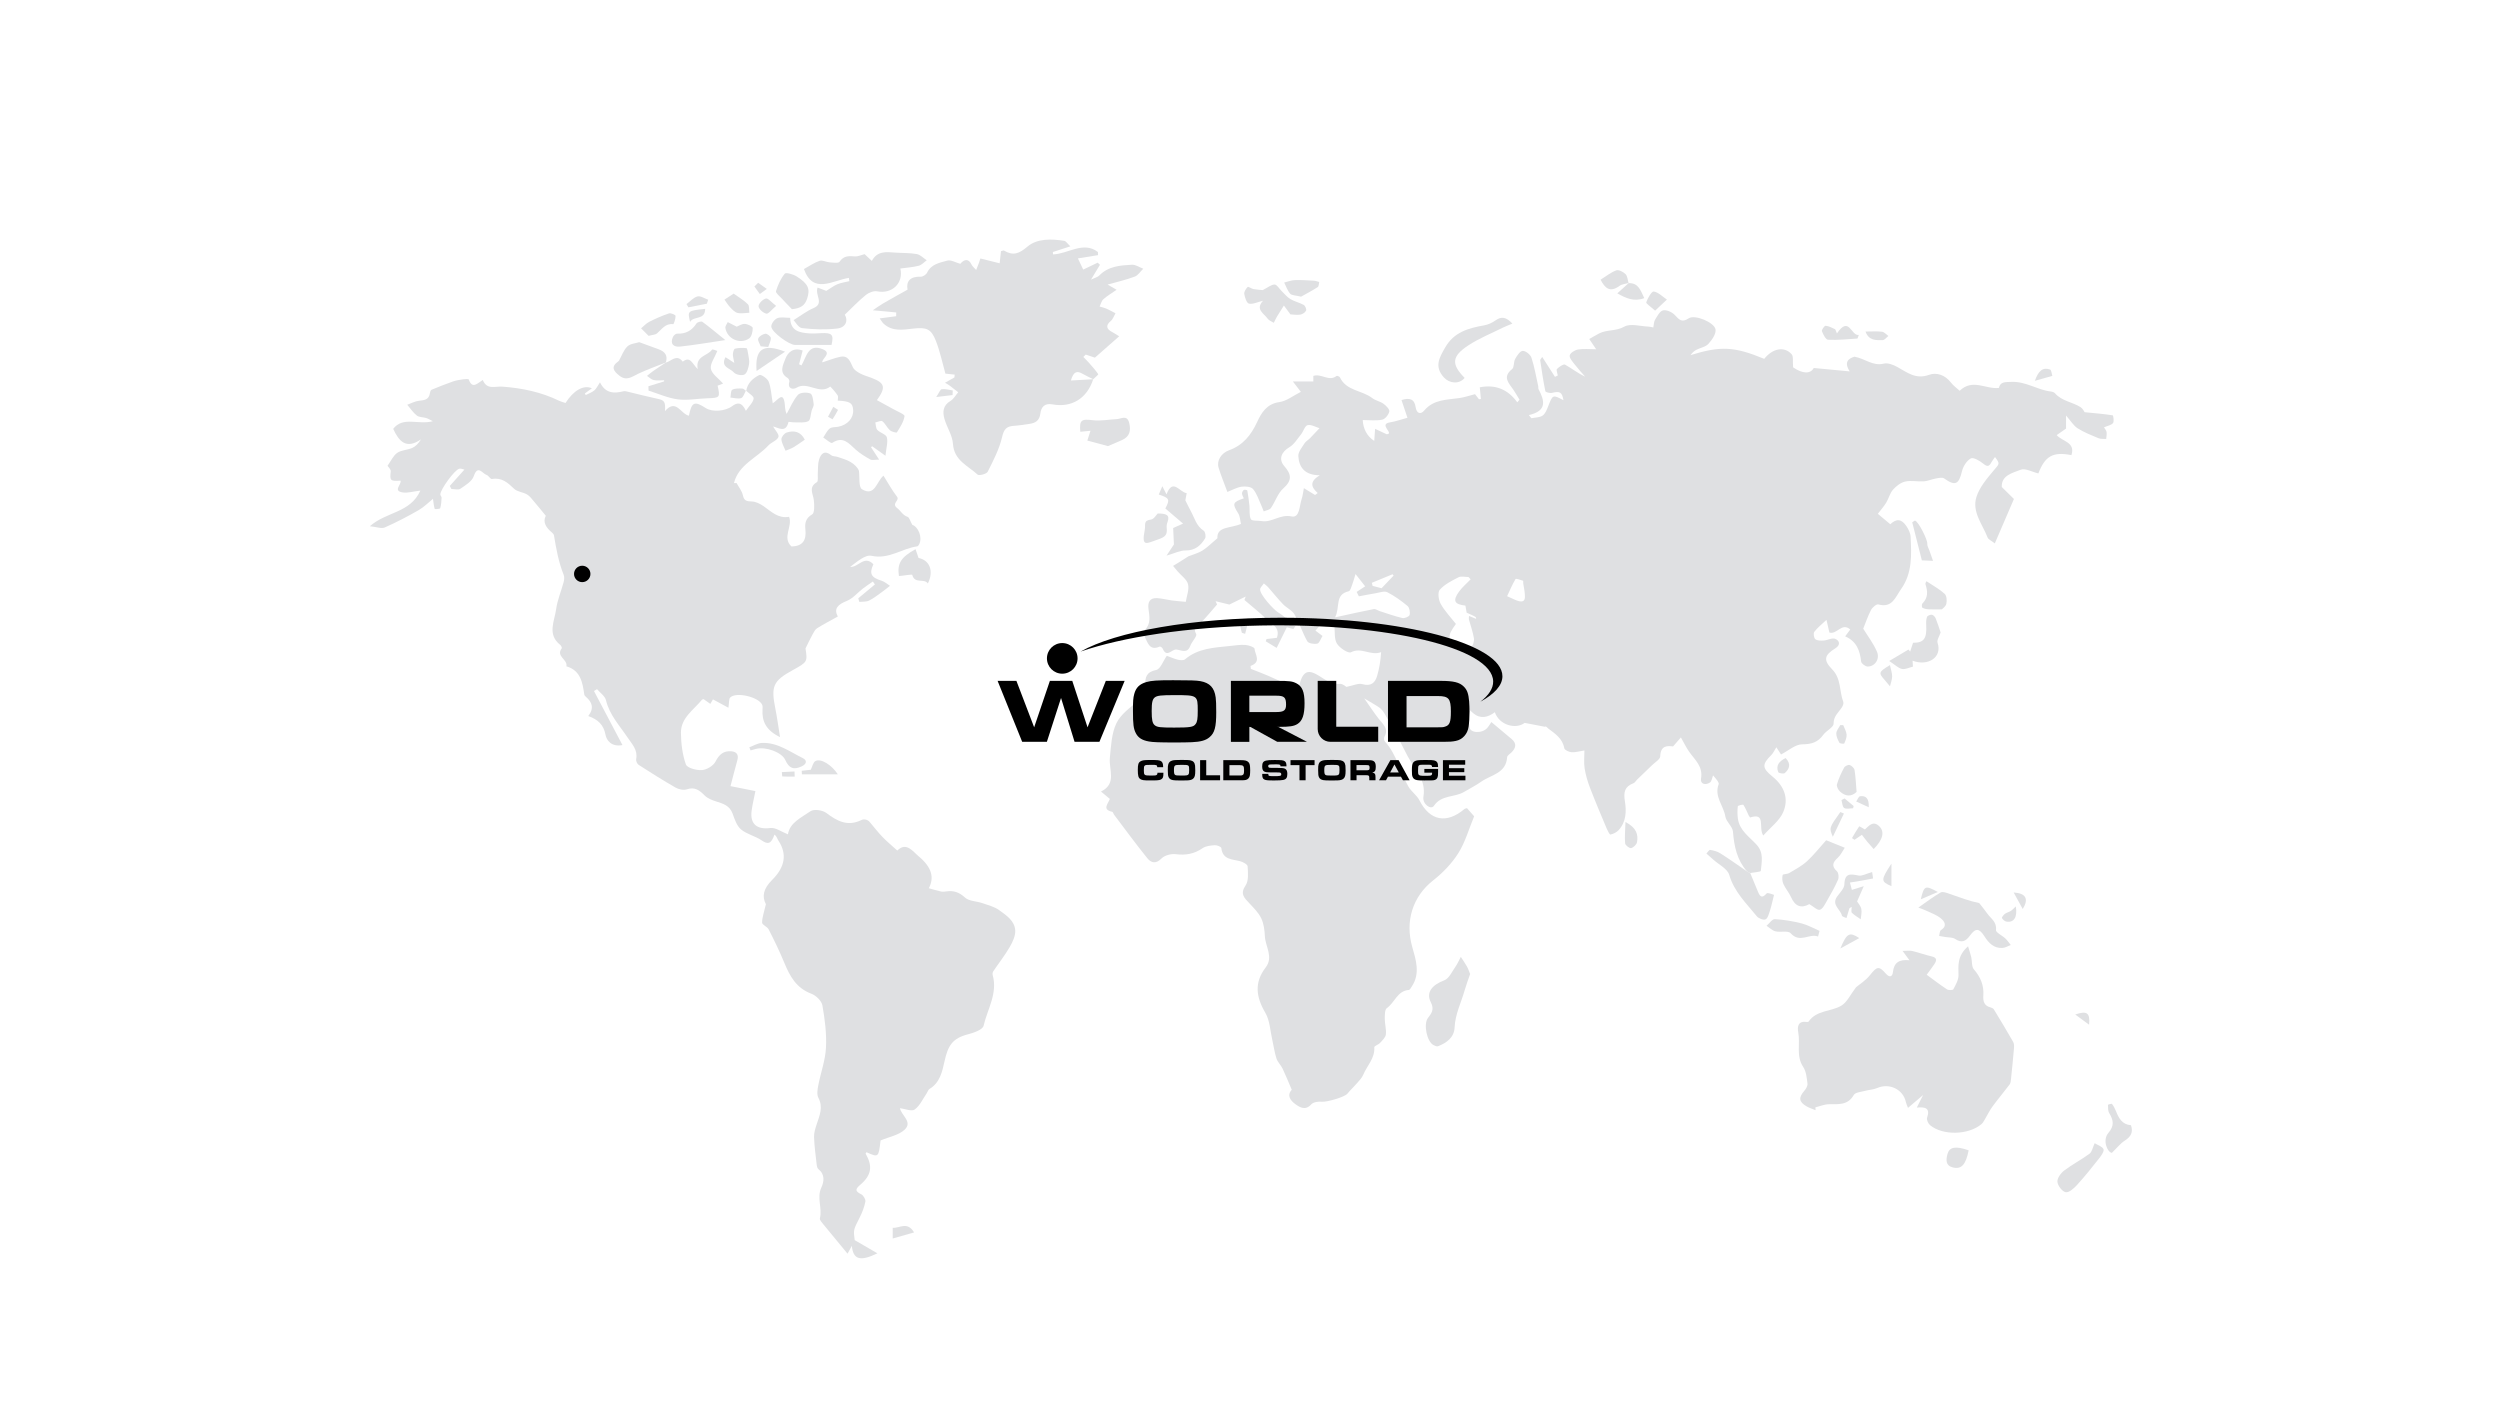 <svg xmlns="http://www.w3.org/2000/svg" xmlns:xlink="http://www.w3.org/1999/xlink" id="Layer_1" x="0px" y="0px" viewBox="0 0 1200 675" style="enable-background:new 0 0 1200 675;" xml:space="preserve"><style type="text/css">	.st0{fill:#DFE0E2;}</style><path class="st0" d="M838.55,418.26c-4.8-5.47-6.17-12.02-6.73-19.08c-0.19-2.49-3.25-4.69-3.65-7.24 c-0.82-5.21-5.46-9.61-3.22-15.48c0.28-0.75-0.67-1.97-2.68-4.27c-0.48,1.17-0.63,2.84-1.5,3.42c-2.1,1.4-4.75,0.79-4.28-1.9 c1.02-5.84-2.93-8.94-5.68-12.85c-1.45-2.05-2.53-4.36-3.98-6.9c-0.86,0.99-2.09,2.4-3.76,4.32c-2.77-0.36-6-0.48-6.16,4.75 c-0.05,1.47-2.54,2.89-3.96,4.29c-2.39,2.34-4.81,4.63-7.21,6.95c-0.56,0.54-0.98,1.4-1.64,1.66c-4.28,1.63-4.88,4.26-4.14,8.77 c0.76,4.62,0.63,9.88-3.08,13.82c-0.97,1.03-2.48,1.76-3.87,2.06c-0.38,0.08-1.35-1.81-1.81-2.9c-2.72-6.49-5.48-12.97-8-19.54 c-1.16-3.02-2.09-6.19-2.59-9.38c-0.43-2.74-0.09-5.61-0.09-8.54c-2.46,0.38-4.36,0.98-6.21,0.84c-1.24-0.09-3.31-1.06-3.46-1.91 c-0.84-4.71-4.38-6.96-7.73-9.49c-0.57-0.43-0.87-1.22-1.62-0.82c-2.88-0.55-5.77-1.11-9.67-1.86c-4.19,3.21-12.15,1.17-14.31-5.12 c-3.33,2.53-6.93,3.36-10.33,0.52c-2.68-2.24-4.99-4.93-7.46-7.42c0.28-0.39,0.56-0.78,0.84-1.17h-6.72 c2.73,3.36,4.94,6.17,7.26,8.89c1.6,1.88,4.26,2.47,4.23,6.12c-0.03,3.11,6.05,3.49,8.56,0.59c0.87-1.01,1.53-2.21,1.94-2.82 c3.48,2.92,6.64,5.54,9.78,8.2c2.52,2.14,1.99,4.27-0.09,6.37c-0.75,0.75-2.06,1.5-2.11,2.32c-0.52,7.83-7.77,8.44-12.44,11.75 c-2.62,1.86-5.52,3.29-8.29,4.94c-4.55,2.71-10.84,1.28-14.44,6.68c-1.38,2.06-5.6-0.87-5.01-4.4c1.38-8.14-4.14-13.2-7.48-19.28 c-1.5-2.74-2.82-5.58-4.29-8.34c-1.25-2.34-2.61-4.62-3.91-6.93c-1.03-1.83-1.95-3.72-3.06-5.49c-0.63-1.01-1.41-2.03-2.36-2.71 c-1.89-1.33-3.94-2.42-7.31-4.45c2.79,3.97,4.76,7.01,6.98,9.84c2.01,2.58,4.93,4.7,2.7,8.62c-0.31,0.55-0.18,1.79,0.24,2.25 c5.72,6.19,7.23,14.54,11.25,21.57c1.39,2.44,4.08,4.17,5.33,6.66c4.98,9.82,13.02,11.45,21.66,4.11c0.21-0.18,0.58-0.19,1.16-0.37 c1.14,1.29,2.35,2.68,3.43,3.91c-2.5,6.04-4.24,12.36-7.58,17.68c-3.11,4.95-7.44,9.44-12.07,13.07 c-9.94,7.81-13.54,19.69-10.07,31.93c1.71,6.03,3.99,12.74-0.19,18.99c-0.42,0.63-0.92,1.65-1.44,1.69 c-5.54,0.42-6.77,6.09-10.53,8.7c-1.06,0.73-1,3.42-1.01,5.22c0,2.49,0.81,5.03,0.52,7.45c-0.17,1.45-1.69,2.83-2.8,4.05 c-0.78,0.86-2.79,1.46-2.75,2.09c0.34,5.31-3.51,8.85-5.32,13.21c-0.62,1.51-1.9,2.77-3,4.05c-1.48,1.72-3.17,3.26-4.6,5.02 c-1.37,1.68-10.01,4.1-12.22,3.86c-1.69-0.18-4.12,0.15-5.12,1.26c-2.77,3.06-5.34,1.54-7.54-0.03c-2.44-1.75-4.35-4.25-1.82-6.96 c-1.53-3.57-2.85-6.9-4.39-10.13c-0.81-1.71-2.37-3.12-2.95-4.88c-0.94-2.88-1.31-5.94-2-8.91c-1.02-4.39-1.16-9.31-3.34-13.02 c-4.46-7.6-5.43-14.5,0.16-21.78c3.86-5.02-0.16-10.01-0.39-15.01c-0.13-2.91-0.52-6.02-1.75-8.59c-1.3-2.71-3.62-4.98-5.72-7.23 c-2.38-2.55-4.59-4.46-1.77-8.57c1.54-2.25,1.14-6.07,0.96-9.15c-0.05-0.9-2.22-2.09-3.6-2.45c-3.83-1-8.36-0.65-9.02-6.32 c-0.07-0.6-2.07-1.43-3.13-1.36c-2,0.14-4.31,0.35-5.87,1.43c-4,2.77-8.1,3.49-12.88,2.88c-2.21-0.28-5.33,0.54-6.82,2.05 c-2.72,2.78-5.01,2.12-6.81-0.1c-5.49-6.8-10.65-13.86-15.92-20.83c-0.36-0.48-0.55-1.39-0.95-1.47c-4.97-1.08-1.99-3.81-1.13-6.18 c-1.25-1.04-2.44-2.04-4.25-3.54c7.75-3.8,3.69-10.45,4.26-16.2c0.56-5.6,0.79-11.63,3.12-16.54c2.03-4.28,6.57-7.54,10.42-10.73 c2.61-2.15,3.74-4.35,3.52-7.64c-0.24-3.67,0.47-6.3,5.17-7.24c2.05-0.41,3.39-4.39,5.1-6.81c1.85,0.67,3.56,1.47,5.35,1.89 c1.09,0.25,2.71,0.4,3.41-0.2c6.3-5.37,14.05-5.59,21.65-6.41c2.45-0.27,4.93-0.66,7.35-0.48c1.56,0.11,4.31,1.08,4.35,1.8 c0.18,2.78,3.48,6.31-1.92,8.27c0.05,0.47,0.1,0.94,0.15,1.41c2.81,1.11,5.65,2.16,8.43,3.36c2.9,1.25,5.74,2.63,8.6,3.97 c1.9,0.89,3.78,1.82,5.68,2.74c0.73-2.42,0.99-4.5,1.94-6.19c1.58-2.8,3.58-2.99,6.69-1.34c3.55,1.88,6.7,5.05,11.38,4.65 c1.39-0.12,2.92,1.35,3.12,1.46c3.29-0.63,5.74-1.87,7.69-1.32c4.12,1.16,6.1-0.58,7.1-4c1.03-3.52,1.64-7.17,1.9-11.36 c-5.05,1.94-9.43-2.58-14.46,0.06c-1.27,0.67-5.39-2.01-6.7-4.09c-1.37-2.17-1-5.47-1.21-8.3c-0.04-0.58,0.74-1.23,1.23-1.97 c-2.31-0.34-4.31-0.62-6.18-0.9c-1.33,1.55-2.62,3.05-4.19,4.87c0.99,0.75,2.26,1.7,3.38,2.56c-0.86,1.37-1.46,3.43-2.49,3.68 c-1.49,0.35-4.23-0.08-4.81-1.11c-2.34-4.12-3.75-8.78-6.12-12.88c-1.18-2.03-3.84-3.15-5.56-4.95c-2.52-2.62-4.78-5.49-7.19-8.22 c-0.49-0.55-1.12-0.98-1.99-1.73c-0.73,1.11-1.73,1.93-1.79,2.82c-0.17,2.52,6.51,9.81,8.67,11.1c3,1.8,5.51,4.42,8.23,6.69 c-0.32,0.42-0.64,0.84-0.96,1.27c-1.22-0.32-2.43-0.64-3.12-0.82c-1.6,3.26-3.12,6.33-4.88,9.89c-1.86-1.13-3.55-2.15-5.23-3.17 c0.12-0.36,0.25-0.72,0.38-1.09c1.61-0.19,3.22-0.38,4.95-0.58c1.79-5.02-2.57-6.62-5.03-9.02c-3.32-3.24-7-6.11-10.53-9.14 c0.2-0.55,0.4-1.11,0.6-1.66c-2.46,1.21-4.91,2.42-7.83,3.85c-1.72-0.42-4.17-1.01-6.62-1.61c0.24,0.52,0.48,1.05,0.71,1.57 c-2.66,3.03-5.19,6.19-8.03,9.03c-1.51,1.51-3.7,2.02-2.01,5.15c0.57,1.05-2.05,3.6-2.79,5.62c-1.44,3.95-4.18,2.15-6.68,1.83 c-2.17-0.28-4.66,4.22-6.6-0.46c-0.19-0.47-1.15-1.1-1.44-0.96c-4.86,2.19-5.71-1.86-7.15-4.67c-0.46-0.9-0.55-2.74,0.03-3.31 c3.05-3.04,2.2-6.57,1.75-10.12c-0.41-3.17,0.58-5.36,4.17-5.15c2.34,0.14,4.63,0.78,6.96,1.1c2.16,0.29,4.33,0.44,6.77,0.68 c0.43-2.78,1.71-5.86,1.08-8.47c-0.56-2.32-3.25-4.12-5-6.16c-0.74-0.86-1.45-1.75-2.18-2.63c0.86-0.52,1.73-1.03,2.58-1.56 c1.67-1.05,3.33-2.11,4.83-3.06c2.36-0.93,4.71-1.51,6.66-2.72c2.23-1.39,4.12-3.34,7.21-5.94c-0.34-5.79,6.35-4.67,11.31-6.87 c-0.4-1.66-0.42-3.63-1.31-5.05c-2.92-4.64-2.78-5.37,2.67-7.22c-0.32-0.79-0.82-1.55-0.86-2.33c-0.03-0.57,0.41-1.39,0.89-1.71 c0.37-0.23,1.61,0.06,1.65,0.27c0.44,2.42,0.77,4.86,1.03,7.31c0.23,2.19-0.23,4.69,0.7,6.48c0.49,0.93,3.35,0.58,5.13,0.89 c4.96,0.85,8.83-3.42,14.4-2.23c3.95,0.85,3.73-5.15,4.83-8.35c0.55-1.6,0.7-3.34,1.07-5.22c2.3,1.4,3.83,2.34,5.37,3.28 c0.42-0.31,0.84-0.63,1.27-0.95c-3.11-2.76-4.14-5.46,1.03-8.52c-7.38-0.01-10.01-3.94-10.33-9.22c-0.12-1.96,1.74-4.13,2.94-6.06 c0.62-1,1.8-1.64,2.67-2.51c1.32-1.33,2.57-2.71,4.55-4.8c-1.78-0.53-3.96-1.87-5.72-1.46c-1.32,0.31-1.99,2.99-3.16,4.44 c-1.75,2.18-3.33,4.82-5.62,6.17c-3.8,2.25-5.29,5.76-2.39,9.06c3.45,3.93,3.84,6.87-0.5,10.7c-2.66,2.35-3.81,6.35-5.94,9.41 c-0.63,0.9-2.27,1.1-3.45,1.61c-0.4-1-0.75-2.03-1.21-3.01c-1.23-2.63-2.09-5.58-3.91-7.71c-0.99-1.16-3.72-1.4-5.53-1.13 c-2.33,0.35-4.52,1.64-6.79,2.52c-1.58-4.32-3.08-7.91-4.21-11.62c-1.04-3.41,1.26-7.05,5.05-8.41c6.63-2.4,10.49-7.19,13.44-13.54 c1.99-4.28,4.54-8.74,10.64-9.56c3.47-0.47,6.66-3.08,10.35-4.92c-1.41-1.83-2.15-2.8-3.83-4.98h9.82v-2.68 c3.87-1.29,7.49,2.9,11.15,0.02c0.24-0.18,1.42,0.26,1.61,0.68c3.09,6.55,10.62,6.16,15.49,9.93c1.58,1.23,3.83,1.58,5.46,2.77 c1.25,0.9,2.98,2.69,2.76,3.7c-0.34,1.54-2,3.62-3.42,3.91c-2.91,0.61-6.03,0.18-9.34,0.18c0.18,4.14,2.06,7.82,5.52,10.01 c0.14-1.91,0.28-3.85,0.42-5.79c1.84,0.86,3.68,1.72,5.51,2.58c4.02-0.13-4.18-4.79,1.65-5.69c2.62-0.4,5.15-1.34,8.36-2.2 c-0.67-2.01-1.72-5.14-2.85-8.5c3.85-1.23,6.22-0.55,6.78,3.39c0.44,3.08,2.39,3.7,4.11,1.64c4.59-5.47,10.95-5.1,17-6.01 c2.31-0.35,4.55-1.12,7.39-1.85c0.31,0.41,1.11,1.43,1.91,2.45c0.3-0.05,0.61-0.1,0.91-0.15c-0.16-1.77-0.33-3.54-0.52-5.6 c7.37-1.43,13.37,0.84,17.99,7.2c0.36-0.42,0.71-0.83,1.07-1.25c-0.96-1.57-1.87-3.18-2.89-4.7c-2.16-3.19-5.54-6.11-0.67-9.99 c1.08-0.86,0.65-3.39,1.46-4.85c0.87-1.57,2.33-3.82,3.62-3.89c1.4-0.07,3.72,1.79,4.21,3.27c1.46,4.45,2.23,9.13,3.26,13.72 c0.1,0.46-0.06,1.02,0.14,1.4c2.88,5.42,4.27,10.39-4.65,12.43c0.4,0.5,0.81,1.01,1.21,1.51c1.81-0.37,3.92-0.29,5.35-1.24 c1.28-0.85,2.03-2.74,2.65-4.32c2.27-5.82,2.21-5.85,7.4-3.08c-0.67-3.92-1.71-4.47-5.5-3.53c-0.99,0.24-3.09-0.31-3.19-0.8 c-1.02-4.91-1.74-9.88-2.47-14.84c-0.05-0.36,0.46-0.79,0.97-1.6c2.09,3.26,4.1,6.41,6.11,9.55c0.46-0.22,0.91-0.44,1.37-0.66 c-0.17-1.07-0.86-2.64-0.41-3.1c1.02-1.05,3.13-2.51,3.86-2.11c3.15,1.72,5.97,4.06,9.65,5.76c-1.68-1.94-3.44-3.82-5-5.85 c-1.03-1.34-2.64-3.1-2.38-4.33c0.25-1.21,2.44-2.57,3.96-2.83c2.68-0.46,5.48-0.13,8.72-0.13c-1.45-2.15-2.38-3.53-3.31-4.91 c1.6-0.91,3.16-1.88,4.8-2.71c3.73-1.89,8.04-0.96,12.03-3.23c2.94-1.67,7.69-0.16,11.62-0.02c0.74,0.03,1.47,0.26,2.3,0.41 c0.29-1.4,0.24-2.74,0.83-3.7c1.06-1.71,2.27-4.14,3.83-4.5c1.66-0.39,4.29,0.81,5.6,2.17c2.1,2.18,3.26,3.95,6.76,1.63 c2.9-1.93,12.28,1.95,12.84,5.34c0.35,2.11-1.71,5.06-3.43,6.95c-1.37,1.49-3.92,1.86-5.87,2.89c-1.07,0.57-1.97,1.46-2.71,2.5 c14.47-4.45,20.93-4.18,35.39,1.79c4.01-5.05,9.62-6.17,13.15-2.22c0.94,1.06,0.44,3.41,0.71,6.3c4.61,3.15,8.32,3.23,9.91,0.31 c5.8,0.55,11.13,1.05,17.26,1.63c-2.99-4.66-0.41-6.22,2.27-7.06c5.2,0.95,8.8,4.64,14.09,3.33c1.92-0.48,4.55,0.55,6.46,1.6 c4.77,2.62,8.88,6.11,15.23,3.79c3.63-1.33,7.74,0.06,10.5,3.66c1.19,1.55,2.88,2.73,4.23,3.98c6.26-5.99,12.42-0.64,18.82-1.36 c0.7-2.96,2.7-2.8,6.17-2.91c6.87-0.21,12.24,3.82,18.58,4.6c0.76,0.09,1.72,0.33,2.17,0.86c3.27,3.79,8.33,4.18,12.27,6.66 c1.09,0.68,1.72,2.1,1.97,2.44c4.84,0.48,9.18,0.83,13.48,1.5c0.28,0.05,0.76,2.95,0.14,3.71c-0.85,1.05-2.66,1.32-4.33,2.05 c0.42,0.73,1.11,1.45,1.24,2.25c0.17,1.08-0.1,2.23-0.18,3.34c-1.24-0.1-2.61,0.09-3.71-0.37c-3.41-1.42-6.91-2.79-10.01-4.76 c-1.96-1.25-3.27-3.53-5.55-6.13v6.27c-1.38,0.96-2.87,2-4.49,3.13c2.64,3.11,9.11,3.3,7.07,9.62c-8.9-1.78-12.68,0.48-15.87,8.78 c-2.95-0.7-6.29-2.64-8.51-1.76c-3.89,1.55-9.29,2.64-9.05,8.27c2.02,1.99,3.8,3.75,5.83,5.75c-3.08,7.16-5.98,13.92-9.17,21.33 c-1.71-1.36-3.1-1.9-3.46-2.83c-2.45-6.33-7.6-12.34-5.37-19.44c1.45-4.63,4.98-8.8,8.21-12.65c2.86-3.4,3.25-3.14,0.71-6.54 c-0.65,0.94-1.32,1.75-1.8,2.65c-1.15,2.18-2.13,1.93-3.96,0.44c-1.64-1.35-4.67-3.09-5.85-2.43c-1.97,1.1-3.68,3.8-4.23,6.12 c-1.52,6.44-3.3,7.25-8.58,3.48c-0.89-0.64-2.69-0.18-4.02,0.05c-1.93,0.34-3.79,1.22-5.72,1.36c-2.97,0.2-6.09-0.55-8.92,0.09 c-2.18,0.49-4.37,2.19-5.9,3.93c-1.5,1.71-2.04,4.23-3.26,6.24c-1.12,1.83-2.58,3.45-4,5.32c2.08,1.74,4.01,3.36,5.98,5.01 c2.91-2.75,5.31-2.65,7.69,0.83c1.03,1.51,1.97,3.41,2.06,5.18c0.44,8.7,0.87,17.46-4.59,25.14c-2.73,3.83-4.19,9.21-10.91,7.33 c-0.88-0.25-2.86,1.44-3.5,2.67c-1.56,3.01-2.64,6.26-3.74,8.98c2.09,3.41,4.87,7.01,6.6,11.06c1.5,3.52-1,7.11-4.46,7.11 c-1.09,0-3.03-1.44-3.14-2.38c-0.58-5.26-2.16-9.73-7.67-12.11c0.89-1.19,1.6-2.14,2.45-3.29c-4.11-3.58-6.32,2.57-10.02,1.46 c-0.4-1.72-0.83-3.61-1.4-6.09c-2.26,2.15-4.33,3.75-5.85,5.76c-0.54,0.71-0.19,3,0.53,3.55c0.96,0.74,2.69,0.7,4.07,0.6 c1.85-0.13,4-1.41,5.43-0.81c2.16,0.91,2.68,2.95,0.04,4.59c-5.18,3.21-5.89,5.57-1.52,10.03c4.48,4.57,3.4,10.53,5.37,15.67 c0.26,0.69-0.19,1.87-0.66,2.59c-1.58,2.47-4.01,4.17-4,7.86c0,1.76-3.49,3.34-4.93,5.33c-2.59,3.59-5.63,4.57-10.15,4.58 c-3.28,0.01-6.55,3.03-10.14,4.87c-0.5-0.76-1.28-1.96-2.25-3.45c-0.95,1.49-1.49,2.79-2.41,3.71c-4.46,4.43-4.56,6.2,0.52,10.31 c5.75,4.65,7.98,10.66,5.15,17.17c-1.78,4.1-5.98,7.15-9.54,11.17c-2.52-3.74,1.53-11.2-6.34-8.66c-0.33-0.48-0.53-0.71-0.66-0.98 c-0.82-1.72-1.5-3.52-2.54-5.09c-0.18-0.28-2.63,0.32-2.68,0.68c-0.24,1.92-0.22,3.91,0.02,5.83c0.74,5.78,5.53,8.82,9.01,12.64 c3.54,3.88,2.41,8.28,2.01,12.55c-0.04,0.5-3.34,0.69-5.13,1.03C839.6,418.81,839.08,418.53,838.55,418.26 M655.28,281.44 c-1.49-1.9-2.75-3.5-4.63-5.9c-0.7,2.27-1.06,3.7-1.59,5.07c-0.45,1.15-0.9,3.02-1.67,3.19c-6.9,1.62-3.96,7.54-6.56,12.54 c7.13-1.55,12.83-2.87,18.57-3.97c0.88-0.17,1.93,0.67,2.93,0.99c3.6,1.15,7.16,2.46,10.83,3.3c1.05,0.24,3.26-0.7,3.45-1.47 c0.33-1.31-0.04-3.5-0.97-4.29c-3.01-2.52-6.27-4.87-9.76-6.64c-1.41-0.71-3.69,0.19-5.55,0.49c-2.7,0.44-5.38,0.99-8.08,1.49 c-0.36-0.71-0.71-1.42-1.06-2.12C652.46,283.3,653.73,282.47,655.28,281.44 M705.91,278.08c-0.34-0.37-0.68-0.73-1.02-1.1 c-1.62,0-3.51-0.55-4.79,0.11c-3.22,1.64-6.65,3.37-9,5.97c-1.1,1.21-0.61,4.91,0.42,6.77c1.92,3.45,4.77,6.39,7.32,9.65 c-4.42,6.1-4.31,7.67,2,11.27c1.34,0.77,3.84,0.41,5.35-0.35c0.92-0.46,1.51-2.75,1.29-4.06c-0.5-3.06-1.6-6.02-2.41-9.03 c-0.11-0.4,0.02-0.85,0.06-1.65c1.25,0.51,2.27,0.93,3.38,1.38c0.1-0.9,0.1-0.9-4.52-2.96c-0.18-1.03-0.39-2.22-0.59-3.39 c-5.36-0.6-6.22-2.35-3.03-6.76C701.94,281.78,704.05,280.02,705.91,278.08 M723.41,286.18c2.76,1.17,4.24,2.08,5.83,2.42 c2.97,0.62,2.79-1.64,2.67-3.48c-0.11-1.68-0.5-3.34-0.75-5.02c-0.07-0.46,0.06-1.3-0.1-1.35c-1.22-0.38-3.38-1.16-3.6-0.81 C725.93,280.49,724.78,283.27,723.41,286.18 M658.49,279.74c0.11,0.49,0.23,0.99,0.35,1.48c1.58,0.42,3.16,0.83,4.31,1.13 c2.17-2.28,3.98-4.17,5.78-6.07c-0.16-0.21-0.33-0.43-0.5-0.64C665.11,277.01,661.8,278.37,658.49,279.74"></path><path class="st0" d="M358.18,187.69c0.55-3.81,3.25-6.17,6.29-7.68c0.83-0.42,3.92,1.69,4.5,3.2c1.15,3,1.27,6.39,1.95,10.37 c2.62-1.74,4.83-5.57,5.69-0.28c0.27,1.64,0.04,3.36,0.98,5.38c1.75-3.1,3.11-6.54,5.42-9.15c1.04-1.17,4.26-1.35,5.95-0.66 c1.08,0.44,1.37,3.28,1.6,5.1c0.13,0.99-0.64,2.07-0.96,3.13c-0.52,1.75-0.5,4.49-1.61,5.06c-1.81,0.93-4.35,0.51-6.58,0.57 c-1.02,0.03-2.91-0.34-2.94-0.19c-1.27,5.59-5.01,2.64-7.39,2.17c0.93,1.68,3.03,3.86,2.57,5.04c-0.66,1.72-3.41,2.52-4.86,4.09 c-5.51,6-14.29,9.16-16.49,18.04c0.42,0,0.83,0,1.25-0.01c1.05,1.94,2.58,3.77,3.02,5.83c0.58,2.73,1.86,2.95,4.29,3.01 c1.92,0.05,4.02,1.13,5.67,2.27c3.7,2.55,6.91,6.02,12.23,5.09c1.83,4.64-3.5,9.93,1.14,14.23c5.55-0.12,7.24-3.12,6.68-8.24 c-0.31-2.83,0.07-5.32,3.26-7.16c1.21-0.69,1.05-4.48,0.8-6.78c-0.33-3.09-2.75-6.19,1.46-8.68c0.74-0.44,0.33-2.85,0.44-4.35 c0.17-2.15-0.04-4.42,0.59-6.43c0.91-2.93,2.65-4.74,5.91-2.12c0.74,0.6,2.05,0.44,3.04,0.79c2.07,0.72,4.25,1.31,6.12,2.4 c1.93,1.12,3.55,2.76,4.08,4.27c0.42,3.05-0.21,7.83,1.45,8.83c6.25,3.79,7-3.79,10.34-6.5c2.22,3.52,4.09,6.99,6.47,10.06 c1.5,1.93-2.93,3.23,0.16,5.55c1.59,1.19,2.55,3.37,4.93,4.15c0.85,0.28,1.23,2,2.27,3.85c2.75,0.86,5.05,5.88,3.27,9.39 c-0.19,0.38-0.58,0.88-0.92,0.93c-7.35,0.99-13.59,6.36-21.92,4.53c-3.04-0.67-7.02,2.92-10.27,5.32c3.94,0.38,6.71-5.85,11.16-1.27 c-2.1,4.57-1.09,6.37,3.95,7.92c1.45,0.45,2.69,1.61,4.02,2.44c-1.28,0.99-2.53,2.03-3.85,2.97c-2.03,1.44-4.01,3.05-6.23,4.13 c-1.33,0.65-3.09,0.44-4.65,0.62c-0.16-0.58-0.33-1.16-0.49-1.74c2.66-2.22,5.32-4.43,7.98-6.65c-0.33-0.46-0.65-0.92-0.98-1.39 c-1.6,1.12-3.24,2.17-4.78,3.36c-2.58,1.99-4.81,4.78-7.71,5.94c-4.26,1.7-6.4,3.66-4.34,7.49c-3.57,1.99-6.84,3.68-9.94,5.63 c-0.95,0.6-1.57,1.84-2.15,2.9c-1.07,1.93-2,3.95-3.41,6.79c0.99,6.42,0.92,6.54-6.16,10.43c-9.4,5.16-10.49,7.7-8.31,18.51 c0.84,4.16,1.39,8.38,2.24,13.63c-6.74-3.26-8.74-7.58-8.41-13.24c0.04-0.75,0.13-1.59-0.15-2.24c-1.59-3.78-12.51-6.39-15.35-3.54 c-0.71,0.71-0.47,2.38-0.87,4.92c-2.59-1.4-4.81-2.6-7.42-4.01c0.07-0.12-0.51,0.87-1.26,2.16c-1.07-0.75-2.14-1.51-3.21-2.27 c-0.28,0.1-0.66,0.11-0.82,0.3c-4.02,4.91-10.17,8.7-10.08,15.91c0.07,5.09,0.69,10.38,2.38,15.12c0.6,1.7,5.1,2.9,7.71,2.72 c2.32-0.17,5.46-2.06,6.5-4.08c1.78-3.48,3.91-5.27,7.66-4.94c2.46,0.22,3.57,1.63,2.84,4.24c-1.21,4.35-2.32,8.73-3.3,12.48 c4.6,0.91,8.14,1.62,11.96,2.38c-0.75,3.81-1.48,6.66-1.84,9.57c-0.79,6.37,2.7,8.98,9.03,8.15c2.49-0.33,5.31,1.84,8.42,3.04 c0.84-5.58,6.37-8.01,10.83-11.1c1.64-1.14,5.78-0.54,7.6,0.84c5.27,4,10.3,6.63,16.92,3.36c1.25-0.62,3.06-0.09,3.89,0.97 c2.04,2.4,3.96,4.92,6.14,7.18c2.2,2.28,4.67,4.31,7.11,6.53c4.35-4.3,7.41,0.4,10.29,2.8c6.41,5.34,7.49,10.3,4.84,15.29 c1.89,0.52,3.87,1.14,5.89,1.58c0.8,0.18,1.71,0.06,2.54-0.06c3.49-0.5,6.15,0.38,8.94,2.95c1.94,1.79,5.52,1.71,8.3,2.67 c2.76,0.95,5.77,1.7,8.07,3.36c3.4,2.46,7.45,5.08,7.74,9.69c0.17,2.63-1.24,5.62-2.65,8.04c-2.34,4.04-5.27,7.73-7.88,11.62 c-0.32,0.47-0.45,1.28-0.29,1.83c2.47,8.79-2.53,16.34-4.37,24.35c-0.43,1.86-4.67,3.35-7.41,4.06c-7.58,1.96-9.68,5.4-11.38,13.15 c-1,4.56-2.15,10.17-7.17,13.1c-0.62,0.37-0.86,1.36-1.32,2.04c-1.86,2.7-3.28,6.02-5.79,7.83c-1.46,1.05-4.67-0.34-7.05-0.63 c0.48,3.34,6.26,6.56,2.22,10.32c-2.83,2.64-7.4,3.42-11.55,5.17c-0.96,8.23-0.96,8.23-6.76,5.64c-0.14,0.24-0.46,0.6-0.39,0.72 c3.42,5.96,2.84,10.29-2.56,14.89c-2.45,2.09-2.64,3.09,0.42,4.58c1.05,0.51,2.2,2.47,2,3.51c-0.5,2.62-1.51,5.22-2.72,7.62 c-3,5.92-3.09,5.88-2.41,10.88c3.85,2.23,7.15,4.15,10.9,6.33c-8.3,4.04-11.63,3.01-12.27-3.59c-0.66,1.2-1.12,2.04-2.06,3.77 c-4.13-5-7.94-9.56-11.68-14.17c-0.69-0.85-1.79-2.05-1.59-2.81c1.24-4.85-1.59-9.78,0.66-14.68c1.35-2.94,1.86-6.34-1.36-8.92 c-0.48-0.39-0.73-1.23-0.81-1.9c-0.51-4.49-1.13-8.97-1.3-13.48c-0.08-2.05,0.63-4.2,1.28-6.21c1.36-4.16,3.2-8.11,0.8-12.67 c-0.83-1.58-0.43-4.03-0.05-5.97c1.16-6.02,3.37-11.95,3.69-18c0.36-6.76-0.52-13.67-1.71-20.37c-0.38-2.17-3.09-4.79-5.33-5.62 c-7.19-2.69-10.31-8.4-12.97-14.88c-2.24-5.43-4.82-10.74-7.49-15.98c-0.66-1.31-3.13-2.17-3.15-3.25c-0.02-2.5,0.95-5.02,1.82-8.84 c-1.94-3.67-1.31-7.4,3.03-11.71c6.21-6.18,7.18-12.44,3.01-18.77c-0.6-0.91-0.79-2.09-1.93-2.93c-1.6,4.62-3.2,4.79-6.18,2.75 c-3.06-2.1-7.08-2.91-9.87-5.24c-2.05-1.72-3.07-4.89-4.05-7.6c-1.4-3.88-4.58-4.78-7.93-5.84c-1.95-0.62-4.09-1.45-5.48-2.85 c-2.49-2.51-4.7-4.27-8.58-2.95c-1.56,0.53-3.91,0-5.43-0.87c-6-3.43-11.85-7.13-17.67-10.88c-0.72-0.46-1.36-1.9-1.2-2.72 c0.89-4.46-1.98-7.22-4.14-10.45c-3.82-5.71-8.66-10.8-10.35-17.87c-0.47-1.99-2.81-3.54-4.29-5.29c-0.49,0.28-0.99,0.57-1.48,0.86 c4.46,8.46,8.92,16.92,13.69,25.97c-5.32,1.02-7.65-2.31-8.14-4.94c-0.91-4.84-3.63-7.35-8.27-8.99c2.95-3.85,1.8-6.7-1.12-9.21 c-0.35-0.3-0.74-0.73-0.8-1.14c-0.84-5.81-1.78-11.53-8.59-13.53c0.78-3.25-5.21-4.77-2.21-8.65c0.17-0.23-0.3-1.27-0.73-1.61 c-6.39-5.04-2.76-11.39-1.98-17.15c0.6-4.41,2.44-8.65,3.6-13c0.29-1.1,0.43-2.47,0.03-3.47c-2.45-6.1-3.6-12.49-4.66-18.93 c-0.08-0.51-0.55-1.04-0.97-1.39c-2.8-2.33-4.56-4.97-2.96-8.05c-2.06-2.51-3.8-4.68-5.6-6.78c-1.06-1.23-2.05-2.67-3.4-3.45 c-1.95-1.14-4.69-1.27-6.22-2.74c-3.08-2.95-5.94-5.54-10.66-4.67c-0.69,0.13-1.57-1.67-2.55-1.97c-1.99-0.6-4.21-5.11-6.16,0.62 c-0.84,2.48-3.99,4.35-6.42,6.02c-0.99,0.68-2.84,0.11-4.29,0.11c-0.26-0.49-0.53-0.97-0.79-1.46c2.28-2.54,4.55-5.09,7.02-7.84 c-0.62-0.12-1.65-0.65-2.48-0.43c-2.25,0.57-9.01,9.88-9.08,12.32c-0.02,0.53,0.64,1.08,0.61,1.59c-0.09,1.7-0.18,3.44-0.67,5.05 c-0.11,0.38-2.58,0.51-2.63,0.35c-0.43-1.42-0.56-2.93-0.84-4.86c-2.09,1.69-4.26,3.93-6.86,5.42c-5.29,3.04-10.71,5.87-16.29,8.33 c-1.56,0.69-3.85-0.26-7.14-0.6c7.94-7.04,19.38-6.29,24.24-17.1c-3.68,0.44-6.09,1.22-8.34,0.9c-5.08-0.72-0.62-3.78-1.16-5.68 c-4.94,0.37-5.25-0.05-4.71-4.44c0.12-0.97-1.2-2.12-1.55-2.69c1.67-2.33,2.74-4.87,4.65-6.2c1.98-1.37,4.88-1.35,7.19-2.36 c1.65-0.72,3-2.14,4.24-4.14c-7.18,4.97-10.61,0.92-13.36-5.03c4.75-6.15,12.04-1.76,19.03-3.67c-1.58-0.77-2.36-1.28-3.21-1.53 c-1.49-0.45-3.36-0.32-4.48-1.19c-1.79-1.4-3.09-3.42-4.6-5.18c1.89-0.67,3.74-1.71,5.68-1.91c2.55-0.27,4.73-0.49,5.19-3.6 c0.09-0.59,0.35-1.48,0.76-1.66c3.41-1.43,6.85-2.79,10.34-4.01c1.57-0.55,3.26-0.78,4.92-1.03c0.89-0.13,2.53-0.22,2.64,0.09 c1.75,4.83,4.18,1.78,6.73,0.23c1.98,4.89,5.86,2.94,9.43,3.2c9.43,0.69,18.65,2.6,27.25,6.8c0.97,0.47,2.05,0.71,3.04,1.04 c3.8-5.99,8.66-8.85,12.66-7.05c-1.27,0.93-2.32,1.7-3.37,2.47c0.13,0.26,0.26,0.52,0.4,0.78c1.4-0.73,2.96-1.25,4.14-2.24 c1.02-0.85,1.59-2.21,2.71-3.86c2.65,5.41,6.78,5.4,11.32,4.28c0.7-0.17,1.54,0.1,2.29,0.28c4.68,1.11,9.33,2.35,14.03,3.34 c3.25,0.68,3.87,1.35,3.56,5.91c5.33-6.21,7.61,1.46,11.49,2.2c1.33-6.64,2.63-7.17,8.09-3.66c3.16,2.04,9.39,1.53,12.64-0.91 c2.3-1.73,4.55-2.27,6.62,2.23c1.63-2.42,3.5-4.07,3.72-5.93c0.13-1.09-2.36-2.49-3.66-3.76L358.18,187.69z"></path><path class="st0" d="M524.73,182.04c-2.89,9.13-10.3,13.79-19.55,12.06c-3.78-0.71-5.44,1.31-5.81,4.41 c-0.41,3.4-2.37,4.56-5.29,4.96c-2.5,0.35-4.99,0.78-7.5,0.94c-3.47,0.23-4.71,1.62-5.57,5.36c-1.34,5.79-4.21,11.29-6.91,16.66 c-0.54,1.08-4.16,2.02-4.84,1.39c-4.64-4.28-11.32-6.76-11.84-14.78c-0.26-4.05-2.92-7.9-4.08-11.96c-0.96-3.33-0.74-6.48,2.89-8.63 c1.52-0.9,2.49-2.75,3.71-4.17c-1.42-1.11-2.83-2.23-4.27-3.31c-0.47-0.35-1.02-0.61-2.08-1.23c1.76-1,3.15-1.79,4.53-2.57 c0.04-0.45,0.08-0.9,0.12-1.35c-1.49-0.16-2.99-0.32-4.45-0.48c-1.44-5.08-2.56-10.58-4.57-15.73c-2.26-5.77-4.5-6.59-10.71-5.9 c-5,0.56-10.14,1.58-14.4-2.36c-0.61-0.56-1.01-1.35-1.87-2.51c3.04-0.4,5.48-0.73,7.92-1.05c0.01-0.61,0.01-1.21,0.02-1.81 c-1.77-0.17-3.54-0.34-5.31-0.51c-1.98-0.18-3.95-0.36-5.93-0.53c1.6-1.08,3.14-2.23,4.8-3.2c3.73-2.18,7.52-4.26,11.88-6.71 c-0.75-3.98,1.24-6.4,6.35-6.21c1.02,0.03,2.58-1,3.03-1.94c1.98-4.14,6.09-4.76,9.69-5.78c1.73-0.49,4,0.92,6.25,1.54 c1.99-2.41,4.04-2.44,5.3,0.2c0.5,1.05,1.53,1.85,2.32,2.76c0.45-1.16,0.91-2.31,1.35-3.47c0.16-0.42,0.27-0.84,0.67-2.05 c3.01,0.75,5.96,1.48,9.26,2.31c0.17-1.57,0.4-3.68,0.62-5.82c0.6-0.13,1.18-0.46,1.46-0.29c4.34,2.6,7.2,1.56,11.23-1.88 c4.66-3.97,11.49-3.77,17.7-2.79c0.82,0.13,1.47,1.29,2.92,2.64c-3.33,1.08-5.86,1.9-8.4,2.72c0.03,0.38,0.05,0.76,0.08,1.15 c7.18-0.2,14.57-6.54,21.55-1.14c0.02,0.5,0.04,1,0.06,1.5c-3.32,0.54-6.65,1.08-9.67,1.56c0.77,1.61,1.59,3.35,2.55,5.37 c2.09-1,4.51-2.16,6.94-3.32c0.37,0.34,0.73,0.68,1.1,1.02c-1.22,2.01-2.43,4.03-4.3,7.11c1.97-0.94,3.22-1.2,3.95-1.95 c4.35-4.5,10.08-4.89,15.71-5.19c1.77-0.09,3.61,1.24,5.42,1.92c-1.35,1.3-2.48,3.18-4.08,3.78c-4.09,1.54-8.39,2.51-13.04,3.83 c1.33,0.77,2.44,1.41,4.32,2.49c-2.44,1.71-4.56,2.94-6.35,4.55c-0.91,0.82-1.22,2.32-1.8,3.5c1.08,0.32,2.2,0.54,3.22,0.99 c1.5,0.66,2.94,1.48,4.4,2.23c-0.73,1.25-1.2,2.83-2.25,3.7c-2.46,2.03-2.31,3.84,0.75,5.37c0.69,0.35,1.33,0.8,3.27,1.99 c-4.15,3.65-7.92,6.97-11.65,10.25c-1.55-0.52-2.99-1-4.42-1.47c-0.38,0.38-0.75,0.76-1.13,1.14c0.93,0.97,1.9,1.9,2.79,2.91 c1.53,1.74,3.08,3.47,4.38,5.37c0.12,0.17-1.58,1.58-2.43,2.41c-1.72-0.87-3.48-1.67-5.15-2.63c-2.5-1.44-4.28-1.28-5.57,3.24 C518,182.42,521.36,182.23,524.73,182.04"></path><path class="st0" d="M944.67,454.23c0.62,2.09,1.17,3.65,1.54,5.24c0.45,1.95,0.11,4.5,1.24,5.81c3.21,3.69,4.88,7.7,4.55,12.52 c-0.19,2.8,0.35,4.99,3.48,5.76c0.58,0.14,1.29,0.48,1.57,0.94c3.15,5.18,6.29,10.37,9.28,15.63c0.49,0.86,0.46,2.12,0.37,3.17 c-0.41,4.86-0.9,9.72-1.41,14.57c-0.1,0.91-0.16,1.99-0.67,2.67c-2.69,3.59-5.61,7.01-8.26,10.63c-1.4,1.92-2.42,4.11-3.65,6.16 c-0.48,0.8-0.94,1.69-1.63,2.27c-6.24,5.24-18.52,5.55-24.64,0.49c-0.9-0.74-1.76-2.63-1.44-3.58c1.6-4.65-0.82-5.26-4.93-4.87 c0.92-1.84,1.71-3.41,3.02-6.03c-2.83,2.4-4.81,4.09-7.26,6.17c-0.53-1.44-0.87-2.09-1.01-2.77c-1.27-6.12-7.94-9.32-13.76-6.76 c-1.79,0.79-3.89,0.82-5.81,1.35c-1.9,0.53-4.71,0.7-5.44,1.99c-2.9,5.08-7.41,4.37-11.98,4.44c-2.15,0.04-4.3,0.97-6.44,1.5 c0.03,0.46,0.05,0.91,0.08,1.36c-1.42-0.6-2.94-1.05-4.26-1.81c-3.79-2.18-3.98-4.23-1.12-7.52c0.8-0.92,1.64-2.37,1.5-3.45 c-0.35-2.72-0.6-5.81-2.05-7.98c-3.52-5.28-1.34-11.11-2.38-16.58c-0.53-2.81-0.07-5.62,4.08-5.02c0.29,0.04,0.77,0,0.9-0.19 c3.83-5.58,10.77-4.66,15.72-7.64c2.76-1.66,4.33-5.3,7.04-8.82c1.65-1.4,4.65-3.24,6.7-5.83c3.27-4.13,4.27-4.56,7.53-0.78 c1.81,2.1,3.21,1.66,3.47-0.66c0.5-4.55,2.95-6.22,7.94-5.69c-1.2-1.63-1.96-2.66-3.31-4.49c2.13,0,3.47-0.24,4.69,0.05 c3.13,0.75,6.17,1.88,9.3,2.6c2.72,0.62,2.39,2.02,1.25,3.73c-1.08,1.62-2.27,3.16-3.66,5.07c3.5,2.56,6.54,4.92,9.75,7.01 c0.74,0.49,2.8,0.42,3.04-0.03c1.11-2.14,2.52-4.5,2.48-6.77C940.02,463.46,939.36,458.89,944.67,454.23"></path><path class="st0" d="M418.1,214.68c1.1,1.69,2.21,3.38,3.88,5.94c-1.97,0-3.37,0.42-4.27-0.08c-2.47-1.37-4.92-2.89-7.02-4.76 c-3.28-2.94-6.01-6.64-11.23-3.19c-0.61,0.4-2.83-1.65-4.3-2.56c1.01-1.48,1.77-3.28,3.11-4.35c0.97-0.78,2.72-0.58,4.11-0.85 c4.46-0.88,7.37-4.15,7.13-8.02c-0.2-3.38-1.56-4.25-7.39-4.51c0-0.86,0.34-1.96-0.07-2.56c-1.05-1.57-3.46-4.25-3.52-4.2 c-5.26,4.14-10.87-2.72-16.23,0.58c-1.47,0.9-4.46,0.71-3.41-2.93c0.14-0.48-0.34-1.46-0.81-1.74c-4.32-2.56-2.22-6.24-1.14-9.14 c1.26-3.37,3.95-5.63,8.33-4.06c-0.6,2.33-1.16,4.46-1.71,6.6c0.38,0.18,0.76,0.36,1.15,0.54c2.39-4.07,3.16-10.69,10.25-7.75 c4.7,1.95-0.82,4.68-0.22,6.29c2.97-0.95,5.66-2.04,8.47-2.65c4-0.88,4.85,2.29,6.19,5.04c0.61,1.26,2.14,2.24,3.46,2.94 c1.8,0.95,3.81,1.49,5.72,2.22c6.11,2.35,6.79,4.45,2.33,10.58c2.63,1.44,5.18,2.79,7.69,4.22c1.99,1.13,5.7,2.6,5.57,3.47 c-0.4,2.74-2.14,5.33-3.67,7.79c-0.17,0.28-2.53-0.29-3.37-1.04c-1.38-1.23-2.16-3.17-3.6-4.3c-0.6-0.48-2.23,0.34-3.39,0.57 c0.3,1.22,0.23,2.79,0.98,3.59c1.33,1.41,4.17,2.09,4.56,3.55c0.61,2.33-0.29,5.04-0.67,8.84c-2.87-2.05-4.64-3.31-6.41-4.57 C418.44,214.34,418.27,214.51,418.1,214.68"></path><path class="st0" d="M407.46,133.39c-7.89,1.22-17.18,8.06-21.57-4.25c2.66-1.45,4.97-3.09,7.53-3.95c1.36-0.45,3.17,0.62,4.79,0.74 c1.64,0.11,4.23,0.52,4.77-0.29c1.99-2.97,4.52-2.8,7.45-2.56c1.32,0.11,2.7-0.61,4.58-1.09c0.69,0.65,1.93,1.81,3.47,3.25 c2.63-4.93,6.98-4.3,11.27-3.99c3.44,0.25,6.95,0.09,10.32,0.71c1.71,0.32,3.18,1.93,4.76,2.97c-1.27,0.91-2.43,2.27-3.84,2.63 c-2.86,0.73-5.87,0.92-8.82,1.33c1.64,7.01-4.03,12.37-11.1,10.95c-1.67-0.34-4.06,0.6-5.46,1.74c-3.51,2.85-6.64,6.17-10.12,9.48 c1.66,2.62,0.69,6.13-3.67,6.64c-5.55,0.64-11.28,0.44-16.84-0.2c-1.75-0.2-3.21-2.98-4.07-3.85c3.77-2.32,6.47-4.46,9.53-5.74 c5.41-2.28,0.56-6.3,2.01-9.88c1.79,0.68,3.41,1.3,4.17,1.59c2.11-1.29,3.62-2.48,5.33-3.18c1.81-0.74,3.81-1.01,5.73-1.48 C407.59,134.43,407.53,133.91,407.46,133.39"></path><path class="st0" d="M319.57,174.05c2.69-0.64,5.2-4.33,8.15-0.46c3.73-2.9,4.6,1.21,7.2,3.57c-1.26-6.38,4.68-6.21,6.85-9.33 c0.24-0.35,2.28,0.55,2.55,0.63c-1.3,3.28-3.57,6.21-3.09,8.58c0.51,2.53,3.62,4.53,5.86,7.06c-0.68,0.26-1.66,0.64-2.64,1.02 c1.3,5.7,1.12,5.87-5,6.06c-4.72,0.15-9.52,1.12-14.12,0.51c-4.77-0.63-9.35-2.73-14.02-4.19c-0.02-0.7-0.05-1.4-0.07-2.09 c2.51-0.78,5.02-1.56,7.53-2.34c0-0.18,0.01-0.37,0.01-0.55c-1.68,0-3.41,0.26-5.01-0.09c-1.16-0.25-2.15-1.3-3.21-2 c0.96-0.76,1.88-1.57,2.88-2.27c2.01-1.41,4.06-2.76,6.1-4.13C319.53,174.02,319.57,174.05,319.57,174.05"></path><path class="st0" d="M868.48,433.98c-3.87,2.18-6.82,1.09-8.75-3.3c-0.98-2.23-2.7-4.13-3.7-6.35c-0.57-1.27-0.69-2.97-0.36-4.31 c0.12-0.52,2.18-0.38,3.12-0.94c2.93-1.75,6.03-3.37,8.52-5.64c3.25-2.96,5.98-6.49,9.25-10.12c2.31,0.93,5.15,2.08,8.93,3.6 c-1.2,1.77-1.98,3.57-3.31,4.76c-2.44,2.2-3.23,4-0.42,6.58c0.78,0.72,0.98,2.91,0.5,4c-1.58,3.58-3.52,7.01-5.48,10.4 c-0.88,1.53-1.91,3.67-3.27,4.03C872.32,437.02,870.57,435.21,868.48,433.98"></path><path class="st0" d="M920.8,435.64c3.93-2.72,7.18-5.24,10.73-7.26c0.99-0.56,2.89,0.19,4.26,0.67c4.74,1.66,9.44,3.46,14.22,4.42 c1.29,1.66,2.66,3.27,3.86,5c1.7,2.44,4.67,4,4.2,7.95c-0.14,1.16,3.02,2.63,4.55,4.09c0.96,0.91,1.7,2.05,2.54,3.09 c-1.33,0.5-2.65,1.35-4,1.42c-4.12,0.21-6.56-2.32-8.63-5.58c-2.55-4-4.26-4.05-6.95-0.36c-1.97,2.7-3.94,3.76-7.11,1.62 c-1.23-0.83-3.14-0.66-4.73-0.94c-0.99-0.17-1.97-0.34-2.96-0.51c0.27-0.96,0.24-2.4,0.87-2.8c3.3-2.1,1.58-4.35-0.15-5.72 c-2.12-1.7-4.88-2.61-7.38-3.81C923.02,436.41,921.88,436.05,920.8,435.64"></path><path class="st0" d="M705.66,467.53c-0.95,2.8-1.89,5.21-2.59,7.69c-1.68,5.96-4.57,11.54-4.86,17.94 c-0.21,4.82-3.79,7.41-7.97,9.04c-0.56,0.22-1.46-0.21-2.11-0.53c-3.22-1.57-4.94-10.06-2.76-12.97c1.67-2.25,3.27-4.04,1.42-7.63 c-2.47-4.79,0.76-8.37,6.47-10.52c2.29-0.86,3.71-4.19,5.35-6.52c1.03-1.46,1.73-3.14,2.58-4.73c1,1.56,2.08,3.07,2.98,4.68 C704.8,465.15,705.21,466.46,705.66,467.53"></path><path class="st0" d="M568.97,240.16c1,1.98,1.76,3.61,2.62,5.18c1.81,3.28,2.63,7.15,6.19,9.41c0.75,0.48,1.17,2.85,0.65,3.69 c-2.08,3.42-4.79,5.84-9.39,5.78c-2.59-0.04-5.19,1.35-9.11,2.48c1.88-2.84,3.04-4.59,3.55-5.36c-0.14-3.1-0.24-5.32-0.36-7.9 c1.43-0.64,2.92-1.3,4.75-2.11c-3.04-2.6-5.79-4.94-8.51-7.27c2.31-4.33,2.01-5-3.15-6.69c0.47-1.09,0.92-2.15,1.71-3.99 c0.83,1.62,1.27,2.48,2.01,3.92c3.02-8.07,6.35-0.91,9.68-0.59C569.36,238.06,569.1,239.45,568.97,240.16"></path><path class="st0" d="M838.55,418.26c0.52,0.27,1.05,0.55,1.57,0.83c1.24,2.98,2.46,5.97,3.71,8.95c0.96,2.29,1.89,3.39,4.13,0.82 c0.52-0.6,3.08,0.57,3.57,0.68c-0.88,3.47-1.31,5.65-2,7.73c-0.49,1.48-1.03,3.59-2.11,4.04c-1.05,0.43-3.35-0.49-4.19-1.54 c-4.98-6.18-10.82-11.67-13.2-19.84c-0.86-2.94-5.01-4.92-7.67-7.33c-1.08-0.98-2.18-1.93-3.28-2.89c0.6-0.62,1.31-1.84,1.79-1.76 c1.67,0.28,3.44,0.72,4.85,1.62C830.08,412.33,834.29,415.34,838.55,418.26"></path><path class="st0" d="M725.95,155.33c-2.02,0.85-3.28,1.3-4.47,1.89c-5.58,2.79-11.45,5.13-16.63,8.53 c-8.11,5.31-8.29,9.07-1.82,15.65c-2.7,3.24-7.39,2.61-9.95-0.22c-4.78-5.3-2.16-9.51,0.59-14.36c4.22-7.44,11.2-9.32,18.75-10.66 c1.91-0.34,3.86-1.25,5.44-2.38C720.72,151.75,722.98,152.15,725.95,155.33"></path><path class="st0" d="M606.11,139.25c2.54-1.28,4.12-2.69,5.7-2.68c1.1,0,2.18,1.96,3.28,3.03c1.4,1.35,2.64,2.96,4.27,3.94 c1.99,1.2,4.39,1.69,6.42,2.82c0.72,0.4,1.43,2.1,1.14,2.71c-0.45,0.91-1.74,1.79-2.77,1.95c-1.72,0.26-3.53-0.07-4.75-0.12 c-1.17-1.59-2.15-2.92-3.13-4.25c-1.09,1.73-2.21,3.45-3.26,5.21c-0.59,0.99-1.06,2.05-1.58,3.08c-0.99-0.63-2.29-1.04-2.91-1.93 c-1.84-2.6-6.11-4.47-2.27-8.65c-2.73,0.65-4.94,1.81-6.76,1.37c-1.1-0.26-1.97-2.94-2.24-4.65c-0.17-1.05,0.8-2.49,1.66-3.37 c0.26-0.27,1.78,0.87,2.78,1.05C603.45,139.08,605.27,139.16,606.11,139.25"></path><path class="st0" d="M319.57,174.05c0,0-0.04-0.03-0.04-0.03c-4.43,1.78-8.96,3.36-13.26,5.41c-2.99,1.43-5.52,3.6-8.96,0.9 c-2.9-2.27-4.21-4.3-0.51-6.89c0.13-0.09,0.25-0.21,0.33-0.34c1.3-2.31,2.19-5.04,4.01-6.81c1.4-1.35,3.98-1.49,5.69-2.05 c3.2,1.18,6.18,2.31,9.2,3.37C319.16,168.72,320.71,170.63,319.57,174.05"></path><path class="st0" d="M931.5,303.58c-0.59,1.83-1.9,3.68-1.47,4.95c2.37,7.08-4.71,11.41-12,8.6c0.07,1.15,0.14,2.19,0.18,2.86 c-1.85,0.44-3.72,1.45-5.29,1.1c-1.81-0.41-3.34-2.01-6.1-3.82c3.39-2.02,6.33-3.76,9.26-5.5c0.26,0.34,0.53,0.67,0.79,1.01 c0.47-1.43,0.94-2.87,1.39-4.25c5.22,0.05,6.68-2.04,6.32-8.48c-0.07-1.31-0.06-2.73,0.39-3.93c0.22-0.59,1.57-1.15,2.31-1.05 c0.69,0.1,1.52,0.98,1.83,1.71C930.04,299.04,930.75,301.38,931.5,303.58"></path><path class="st0" d="M531.82,214.14c-3.4-0.92-6.52-1.76-9.9-2.66c0.36-1.13,0.89-2.77,1.51-4.71c-1.97,0.19-3.42,0.34-4.88,0.48 c-0.52-5.68,0.53-6.23,5.98-5.55c3.73,0.46,7.61-0.33,11.43-0.51c2.22-0.1,5.05-2.3,6.07,1.86c0.89,3.65,0.25,6.51-3.42,8.16 C536.28,212.25,533.92,213.24,531.82,214.14"></path><path class="st0" d="M379.28,152.56c0.13,6.33,4.48,7.12,9.07,7.46c1.88,0.14,3.79,0,5.68-0.1c5.45-0.28,6.24,0.69,5.11,5.65 c-5.97,0-11.77,0.02-17.57-0.01c-2.76-0.01-11.21-6.13-11.35-8.8c-0.07-1.35,1.52-3.47,2.86-4.02 C374.81,152.03,377.03,152.56,379.28,152.56"></path><path class="st0" d="M898.62,418.59c0.12,0.84,0.51,3.06,0.44,3.08c-3.6,0.76-7.24,1.33-11.09,1.95c0.09,0.34,0.47,1.79,0.92,3.52 c1.46-0.45,2.74-0.85,5.72-1.78c-1.32,3.02-2.17,4.96-3.21,7.32c0.55,0.92,1.73,2.17,2.03,3.61c0.33,1.57-0.15,3.31-0.28,4.98 c-1.44-1.03-3.02-1.92-4.27-3.15c-0.43-0.43-0.07-1.67-0.07-2.83c-0.67,0.45-1.05,0.55-1.11,0.76c-0.5,1.53-0.94,3.08-1.4,4.63 c-0.75-0.39-2.05-0.65-2.18-1.19c-0.7-3.05-5.14-5.15-2.32-9.12c1.34-1.89,3.45-3.89,3.5-5.89c0.15-5.52,2.94-4.99,6.81-4.22 C893.75,420.6,895.69,419.41,898.62,418.59"></path><path class="st0" d="M1005.44,548.74c1.53,0.95,3.67,1.57,4.23,2.86c0.42,0.97-0.98,2.99-1.95,4.24 c-3.46,4.41-6.97,8.79-10.74,12.94c-1.46,1.61-3.84,3.76-5.43,3.48c-1.66-0.28-3.82-3.1-3.99-4.97c-0.16-1.73,1.63-4.2,3.25-5.43 c3.87-2.95,8.26-5.2,12.18-8.09C1004.15,552.92,1004.44,550.9,1005.44,548.74"></path><path class="st0" d="M380.12,148.41c-1.64-1.72-3.31-3.4-4.91-5.15c-1.03-1.13-2.99-2.68-2.74-3.49c0.93-2.99,2.26-6.04,4.23-8.42 c0.57-0.69,4.05,0.31,5.7,1.34c5.68,3.59,6.55,6.06,5,10.72C386.32,146.65,384.32,147.99,380.12,148.41"></path><path class="st0" d="M348.16,163.24c-8.25,1.22-14.97,2.4-21.73,3.12c-3.02,0.32-4.97-1.2-3.41-4.63c0.32-0.71,1.33-1.61,1.98-1.58 c4.12,0.19,7.09-1.44,9.31-4.89c0.42-0.65,2.33-1.16,2.84-0.78C340.77,157.14,344.22,160.06,348.16,163.24"></path><path class="st0" d="M431.49,276.5c-0.92-6.04,0.96-9.06,7.97-12.9c0.5,1.47,0.97,2.85,1.44,4.22c5.37,1.07,7.44,6.3,4.47,12.25 c-1.78-2.65-6.32,0.4-7.49-4.14C437.79,275.61,433.88,276.27,431.49,276.5"></path><path class="st0" d="M1013.68,553.38c-2.25-0.36-4.56-6.19-1.69-9.53c3-3.5,2.48-6.18,0.44-9.55c-0.65-1.07-0.56-2.63-0.61-3.97 c-0.01-0.14,1.74-0.67,1.93-0.44c0.79,1.01,1.41,2.2,1.89,3.4c1.35,3.38,2.91,6.47,7.22,6.82c1.16,3.33-0.01,5.52-2.98,7.4 C1017.78,548.86,1016.18,550.97,1013.68,553.38"></path><path class="st0" d="M872.66,449.53c-4.26-1.65-8.67,3.43-13.18-1.6c-1.21-1.35-4.87-0.3-7.26-0.89c-1.55-0.38-2.86-1.74-4.29-2.66 c1.33-1.12,2.72-3.25,3.98-3.18c4.32,0.23,8.67,0.97,12.88,2.04c2.98,0.76,5.74,2.37,8.59,3.59 C873.14,447.74,872.9,448.64,872.66,449.53"></path><path class="st0" d="M555.71,246.47c3.97,0.04,6.01,0.59,4.7,4.11c-0.32,0.85-0.5,1.85-0.4,2.74c0.34,3.2-0.42,4.36-4.09,5.59 c-5.45,1.82-8.16,4.12-6.46-4.46c0.54-2.71-0.85-4.57,3.04-5.07C553.88,249.2,555.02,247.13,555.71,246.47"></path><path class="st0" d="M348.24,171.44c1.21,0.79,2.31,1.51,4.23,2.76c-0.35-1.99-0.74-3.13-0.68-4.25c0.05-0.92,0.48-2.47,1.01-2.59 c1.77-0.41,3.68-0.46,5.49-0.25c0.38,0.04,0.66,1.75,0.81,2.71c0.25,1.64,0.72,3.36,0.45,4.93c-0.32,1.81-0.91,4.27-2.2,5.01 c-1.2,0.69-4.23,0.09-5.13-1.02C350.57,176.74,345.65,176.26,348.24,171.44"></path><path class="st0" d="M359.68,358.69c2.03-0.73,4.04-2.01,6.1-2.09c7.44-0.28,13.28,4.21,19.54,7.28c2.26,1.11,1.91,2.89-0.62,4.03 c-3.8,1.72-5.95,0.92-7.79-3.17c-1.65-3.65-9.39-6.53-14.14-5.24c-0.83,0.22-1.67,0.47-2.5,0.7 C360.07,359.7,359.87,359.19,359.68,358.69"></path><path class="st0" d="M932.1,292.49c-2.92,0-4.69,0.08-6.44-0.03c-1-0.06-2.08-0.27-2.92-0.76c-0.31-0.18-0.35-1.67,0.01-2.02 c2.78-2.75,2.6-5.81,1.5-9.19c-0.23-0.7,0.63-1.75,0.52-1.47c3.1,2.08,6.17,3.74,8.67,6.02c0.97,0.88,1.16,3.29,0.8,4.79 C933.92,291.16,932.35,292.19,932.1,292.49"></path><path class="st0" d="M881.73,160.05c5.89-8.71,6.74,1.28,10.48,0.73c-0.37,0.94-0.51,1.71-0.69,1.73c-4.69,0.3-9.39,0.8-14.06,0.57 c-1.09-0.05-2.33-2.53-2.93-4.1c-0.23-0.61,1.19-2.65,1.76-2.61c1.53,0.12,3.02,0.94,4.47,1.62 C881.09,158.14,881.17,158.81,881.73,160.05"></path><path class="st0" d="M891.16,380.13c-2.74,2.56-5.49,2.03-7.93-0.16c-0.88-0.79-1.77-2.52-1.49-3.48c0.8-2.78,2.07-5.47,3.44-8.04 c0.4-0.73,1.97-1.49,2.67-1.25c0.98,0.34,2.19,1.51,2.34,2.47C890.74,373.13,890.88,376.66,891.16,380.13"></path><path class="st0" d="M899.36,407.54c-1.03-1.17-2.07-2.3-3.06-3.49c-0.88-1.06-1.69-2.18-2.59-3.35c-1.33,0.9-2.43,1.65-3.54,2.4 c-0.41-0.27-0.81-0.54-1.22-0.81c1.13-1.92,2.23-3.85,3.49-5.68c0.05-0.07,1.66,0.93,2.71,1.54c1.8-1.55,3.8-4.48,6.83-1.61 C904.8,399.2,903.8,403.07,899.36,407.54"></path><path class="st0" d="M624.52,142.4c-2.62-0.65-4.45-0.56-5.22-1.42c-1.31-1.47-1.96-3.54-2.89-5.36c1.7-0.41,3.38-1.11,5.08-1.17 c3.07-0.11,6.16,0.12,9.24,0.29c0.84,0.05,1.67,0.4,2.5,0.62c-0.22,0.83-0.17,2.1-0.71,2.44 C629.71,139.59,626.75,141.15,624.52,142.4"></path><path class="st0" d="M311.34,161.21c-1.07-1.06-2.34-2.33-3.62-3.6c1.29-1.06,2.44-2.4,3.89-3.13c3.08-1.56,6.25-2.97,9.52-4.06 c0.87-0.29,3.12,0.72,3.14,1.2c0.06,1.37-0.86,4.02-1.12,3.98c-3.83-0.47-5.49,2.49-7.81,4.46 C314.6,160.69,313.31,160.68,311.34,161.21"></path><path class="st0" d="M922.49,268.97c-1.74-6.88-3.2-12.67-4.62-18.26c0.84-0.52,1.18-0.87,1.37-0.81c1.74,0.58,6.02,9.29,5.85,11.02 c-0.11,1.07,0.63,2.23,1.02,3.34c0.57,1.65,1.16,3.3,1.74,4.95C925.94,269.12,924.05,269.03,922.49,268.97"></path><path class="st0" d="M353.62,156.81c1.05-0.4,2.49-1.41,3.87-1.34c1.37,0.07,3.78,1.2,3.81,1.94c0.06,1.71-0.52,4.24-1.75,5.07 c-4.44,3.01-10.6,0.11-11.37-5.1c-0.12-0.85,0.73-1.84,1.14-2.77C350.57,155.25,351.82,155.89,353.62,156.81"></path><path class="st0" d="M384.82,369.98c1.59-0.18,3.19-0.36,4.36-0.5c0.74-1.48,1.09-3.56,2.22-4.17c2.64-1.43,7.85,1.88,10.76,6.37 h-17.24C384.88,371.12,384.85,370.55,384.82,369.98"></path><path class="st0" d="M944.95,552.16c-1.34,6.87-3.44,9.25-7.6,8.21c-3.54-0.89-3.29-3.7-2.57-6.4 C935.71,550.49,938.73,549.99,944.95,552.16"></path><path class="st0" d="M363.16,178.08c-0.84-10.63,3.14-13.39,13.67-9.27C371.97,172.1,367.87,174.88,363.16,178.08"></path><path class="st0" d="M781.81,135.83c-1.5,0.44-3.27,0.52-4.45,1.39c-4.62,3.41-7.02,1.05-9.08-2.97c2.58-1.61,4.89-3.51,7.54-4.48 c1.16-0.42,3.38,0.74,4.46,1.83c0.95,0.96,0.99,2.83,1.43,4.31L781.81,135.83z"></path><path class="st0" d="M352.15,140.93c2.59,1.87,4.97,3.22,6.83,5.1c0.8,0.81,0.51,2.69,0.71,4.09c-1.89,0.07-3.87,0.51-5.65,0.09 c-1.32-0.3-2.5-1.6-3.52-2.66c-1.07-1.11-1.87-2.47-2.78-3.73C349.01,142.99,350.28,142.16,352.15,140.93"></path><path class="st0" d="M386.3,211.05c-2.07,1.4-3.69,2.62-5.42,3.64c-1.19,0.7-2.54,1.12-3.82,1.66c-0.72-1.83-1.87-3.63-1.98-5.49 c-0.06-1.07,1.37-2.86,2.49-3.23C381.13,206.46,384.33,207.12,386.3,211.05"></path><path class="st0" d="M781.71,135.91c4.81-0.18,5.77,3.56,7.54,7.19c-5.04,1.89-8.82-0.01-12.95-2.28c2.15-1.95,3.83-3.46,5.5-4.98 C781.81,135.83,781.71,135.91,781.71,135.91"></path><path class="st0" d="M794.45,149.12c-2.06-1.89-4.46-3.42-4.25-4.03c0.7-2.01,2.62-5.33,3.59-5.17c2.26,0.37,4.23,2.47,6.32,3.87 C798.43,145.38,796.74,146.97,794.45,149.12"></path><path class="st0" d="M780.23,394.57c5.45,2.85,6.14,6.14,5.54,9.67c-0.2,1.14-1.71,2.58-2.85,2.85c-0.78,0.18-2.77-1.36-2.86-2.26 C779.78,401.8,780.1,398.71,780.23,394.57"></path><path class="st0" d="M372.54,146.83c-2.17,1.82-3.68,3.94-4.69,3.73c-1.52-0.32-3.69-2.24-3.74-3.56c-0.05-1.27,2.05-3.36,3.53-3.72 C368.68,143.03,370.28,145.09,372.54,146.83"></path><path class="st0" d="M907.18,319.25c0.44,2.13,1.06,3.79,1.05,5.43c-0.01,1.58-0.67,3.17-1.04,4.75c-0.85-1.03-1.69-2.07-2.57-3.07 C901.6,322.97,901.72,322.51,907.18,319.25"></path><path class="st0" d="M438.76,591.56c-3.64,1.04-6.79,1.93-10.25,2.92v-5.12C431.93,589.56,435.5,586.14,438.76,591.56"></path><path class="st0" d="M884.75,348.07c0.57,1.51,1.5,3,1.62,4.55c0.11,1.4-0.56,2.92-1.14,4.27c-0.09,0.2-2.07,0.07-2.32-0.38 c-0.76-1.39-1.55-3.02-1.49-4.53c0.05-1.32,1.22-2.61,1.9-3.91C883.8,348.07,884.27,348.07,884.75,348.07"></path><path class="st0" d="M358.03,187.54c-0.73,1.23-1.23,3.18-2.26,3.54c-1.52,0.51-3.43-0.11-5.17-0.25c0.26-1.3,0.12-3.32,0.87-3.74 c1.32-0.74,3.18-0.62,4.81-0.59c0.64,0.01,1.27,0.77,1.9,1.19C358.18,187.69,358.03,187.54,358.03,187.54"></path><path class="st0" d="M895.45,159.14c3.08,0,5.54-0.21,7.94,0.1c1.08,0.14,2.03,1.32,3.04,2.03c-0.91,0.7-1.82,1.98-2.75,1.99 C900.53,163.3,897.03,163.59,895.45,159.14"></path><path class="st0" d="M339.29,145.78c-2.95,0.58-5.9,1.15-8.85,1.73c-0.31-0.51-0.62-1.03-0.93-1.54c1.74-1.29,3.33-3.17,5.27-3.68 c1.48-0.38,3.42,0.98,5.15,1.57C339.71,144.49,339.5,145.14,339.29,145.78"></path><path class="st0" d="M885.08,390.49c-1.63,3.42-3.27,6.85-5.32,11.15c-1.82-4.26-1.82-4.26,3.61-11.86 C883.93,390.02,884.5,390.25,885.08,390.49"></path><path class="st0" d="M967.59,435.08c0.86,5.16-0.88,7.79-4.36,7.33c-0.86-0.11-1.84-0.94-2.29-1.72c-0.19-0.33,0.74-1.54,1.4-2.04 c0.81-0.62,1.92-0.82,2.8-1.37C965.87,436.83,966.45,436.13,967.59,435.08"></path><path class="st0" d="M857.07,363.85c2.86,2.93,1.77,5.29-0.36,7.22c-0.53,0.48-2.93,0.09-3.14-0.44 C852.27,367.39,854.03,365.41,857.07,363.85"></path><path class="st0" d="M976.74,182.79c1.73-4.9,3.84-6.62,7.29-5.42c0.64,0.22,0.74,1.99,1.09,3.05 C982.65,181.11,980.18,181.81,976.74,182.79"></path><path class="st0" d="M907.89,425.37c-5.18-2.29-5.19-2.86,0-10.83V425.37z"></path><path class="st0" d="M338.48,148.25c-0.02,5.6-5.5,3.22-7.25,6.26C329.98,149.17,329.98,149.17,338.48,148.25"></path><path class="st0" d="M892.45,450.29c-2.98,1.63-5.75,3.15-9.09,4.98C886.49,447.85,887.72,447.19,892.45,450.29"></path><path class="st0" d="M970.91,436.33c-1.51-2.76-2.83-5.17-4.35-7.94C972.44,428.77,973.92,431.44,970.91,436.33"></path><path class="st0" d="M921.97,431.66c1.65-6.66,2.04-6.81,8.19-3.51C927.31,429.36,925.19,430.27,921.97,431.66"></path><path class="st0" d="M996.12,486.96c5.65-1.94,7.19-0.79,6.64,4.89C1000.44,490.14,998.52,488.73,996.12,486.96"></path><path class="st0" d="M365.13,166.23c-0.45-1.27-1.57-2.82-1.18-3.74c0.46-1.1,2.14-2.09,3.42-2.3c0.8-0.13,2.57,1.24,2.62,2.01 c0.09,1.42-0.78,2.9-1.25,4.35C367.54,166.45,366.33,166.34,365.13,166.23"></path><path class="st0" d="M363.91,135.74c1.39,0.98,2.78,1.96,4.16,2.94c-1.12,0.82-2.23,1.64-3.35,2.45c-0.87-1.21-1.74-2.41-2.61-3.62 C362.72,136.92,363.31,136.33,363.91,135.74"></path><path class="st0" d="M897,387.49c-2.39-1.1-4.21-1.93-6.03-2.77c0.62-0.88,1.15-2.43,1.87-2.52 C895.55,381.84,897.2,383.1,897,387.49"></path><path class="st0" d="M457.23,189.63c-2.15,0.26-4.31,0.52-7.84,0.94c1.34-1.98,1.9-3.65,2.66-3.75c1.7-0.22,3.51,0.35,5.27,0.59 C457.3,188.15,457.26,188.89,457.23,189.63"></path><path class="st0" d="M397.45,200.05c0.83-1.59,1.67-3.18,2.51-4.76c0.8,0.52,2.33,1.38,2.28,1.49c-0.75,1.55-1.71,3.01-2.62,4.49 C398.9,200.86,398.17,200.46,397.45,200.05"></path><path class="st0" d="M596.1,303.75c-1.44-5.18-1.31-5.51,3.15-5.72c-0.57,2.22-1.08,4.21-1.58,6.2 C597.14,304.07,596.62,303.91,596.1,303.75"></path><path class="st0" d="M885.38,383.25c1.46,1.21,2.91,2.43,4.37,3.64c-0.09,0.36-0.18,0.72-0.27,1.09c-1.46,0-3.25,0.51-4.28-0.15 c-0.88-0.57-0.9-2.48-1.3-3.8C884.38,383.76,884.88,383.51,885.38,383.25"></path><path class="st0" d="M381.45,372.78c-1.97,0-3.95,0.04-5.92-0.09c-0.12-0.01-0.16-1.35-0.24-2.08c2.02-0.1,4.05-0.2,6.07-0.3 C381.39,371.14,381.42,371.96,381.45,372.78"></path><g>	<path d="M283.41,275.49c0,2.18-1.77,3.94-3.94,3.94c-2.18,0-3.94-1.77-3.94-3.94c0-2.18,1.77-3.94,3.94-3.94  C281.64,271.55,283.41,273.31,283.41,275.49"></path></g><g>	<path d="M487.88,326.82l8.51,22.29l7.55-22.29h10.75l7.33,22.29l8.77-22.29h9.04l-12.11,29.26h-11.93l-6.49-21.06l-6.8,21.06  h-11.85l-11.8-29.26H487.88z"></path>	<path d="M576.2,326.95c4.52,0.83,6.71,3.16,7.33,7.85c0.18,1.18,0.26,3.55,0.26,7.11c0,7.06-0.75,9.92-3.25,11.98  c-1.75,1.49-4.21,2.19-8.47,2.37c-1.58,0.09-5.48,0.13-8.34,0.13c-6.98,0-10.53-0.13-12.28-0.48c-3.25-0.57-5.13-1.8-6.23-3.95  c-1.14-2.15-1.4-4.3-1.4-10.7c0-4.91,0.09-6.14,0.61-8.12c0.83-3.11,2.54-4.78,5.83-5.75c2.46-0.7,5.13-0.88,12.85-0.88  C571.55,326.51,574.14,326.6,576.2,326.95z M554.35,334.72c-1.18,0.92-1.54,2.37-1.54,6.58c0,4.3,0.35,5.88,1.45,6.8  c1.18,0.97,2.63,1.14,9.34,1.14c7.68,0,9.26-0.26,10.27-1.67c0.83-1.05,1.05-2.54,1.05-6.45c0-7.37-0.13-7.46-11.1-7.46  C557.29,333.66,555.49,333.88,554.35,334.72z"></path>	<path d="M590.81,326.82h22.38c5.66,0,7.11,0.18,8.95,1.1c2.94,1.45,4.04,4.12,4.04,9.65c0,5.57-1.01,8.47-3.42,9.96  c-1.71,1.05-3.69,1.36-8.77,1.36h-14.3v7.2h-8.86V326.82z M612.62,341.78c3.64,0,4.69-0.79,4.69-3.55c0-3.51-0.88-4.3-4.69-4.3  h-12.94v7.85H612.62z"></path>	<path d="M632.49,326.82h8.91v22.02h20.14v7.24h-22.91c-3.39,0-6.13-2.75-6.13-6.13V326.82z"></path>	<path d="M666.23,326.82h25.27c6.19,0,9.08,0.7,11.1,2.72c1.62,1.58,2.28,3.42,2.59,7.15c0.09,1.36,0.18,3.38,0.18,4.78  c0,2.63-0.18,5.66-0.44,7.33c-0.48,3.51-2.94,6.23-6.14,6.84c-1.67,0.35-2.98,0.44-6.1,0.44h-26.46V326.82z M690.06,349.11  c2.41,0,2.59,0,3.64-0.35c2.15-0.66,2.72-2.19,2.72-7.24c0-6.14-1.05-7.41-6.19-7.41h-15.09v15H690.06z"></path>	<polygon points="627.36,356.08 613.1,356.08 593.48,345.21 606.42,345.21  "></polygon>	<g>		<path d="M558.44,370.9c-0.01,1.4-0.06,1.88-0.26,2.32c-0.38,0.83-1.16,1.22-2.66,1.32c-0.59,0.06-1.75,0.07-3.68,0.07   c-2.78,0-3.68-0.13-4.46-0.64c-0.96-0.61-1.23-1.62-1.23-4.49c0-2.55,0.29-3.46,1.3-4.04c0.87-0.51,1.8-0.64,4.5-0.64   c3.61,0,4.39,0.07,5.21,0.48c0.78,0.39,1.14,1.25,1.14,2.66v0.32h-2.81c-0.06-1.06-0.28-1.14-2.82-1.14c-2.4,0-2.84,0.06-3.2,0.38   c-0.35,0.32-0.42,0.71-0.42,2.27c0,2.32,0.22,2.49,3.04,2.49c2.19,0,2.5-0.01,2.91-0.19c0.42-0.17,0.58-0.48,0.58-1.17H558.44z"></path>		<path d="M571.22,364.92c1.49,0.28,2.22,1.04,2.42,2.59c0.06,0.39,0.09,1.17,0.09,2.35c0,2.33-0.25,3.27-1.07,3.95   c-0.58,0.49-1.39,0.72-2.79,0.78c-0.52,0.03-1.81,0.04-2.75,0.04c-2.3,0-3.48-0.04-4.05-0.16c-1.07-0.19-1.69-0.59-2.06-1.3   c-0.38-0.71-0.46-1.42-0.46-3.53c0-1.62,0.03-2.03,0.2-2.68c0.28-1.03,0.84-1.58,1.93-1.9c0.81-0.23,1.69-0.29,4.24-0.29   C569.69,364.77,570.54,364.8,571.22,364.92z M564.01,367.48c-0.39,0.3-0.51,0.78-0.51,2.17c0,1.42,0.12,1.94,0.48,2.24   c0.39,0.32,0.87,0.38,3.08,0.38c2.53,0,3.06-0.09,3.39-0.55c0.28-0.35,0.35-0.84,0.35-2.13c0-2.43-0.04-2.46-3.66-2.46   C564.98,367.13,564.39,367.2,564.01,367.48z"></path>		<path d="M576.05,364.87h2.94v7.27h6.65v2.39h-9.59V364.87z"></path>		<path d="M587.18,364.87h8.34c2.04,0,3,0.23,3.66,0.9c0.54,0.52,0.75,1.13,0.85,2.36c0.03,0.45,0.06,1.12,0.06,1.58   c0,0.87-0.06,1.87-0.14,2.42c-0.16,1.16-0.97,2.06-2.03,2.26c-0.55,0.12-0.98,0.14-2.01,0.14h-8.73V364.87z M595.05,372.23   c0.8,0,0.85,0,1.2-0.12c0.71-0.22,0.9-0.72,0.9-2.39c0-2.03-0.35-2.45-2.04-2.45h-4.98v4.95H595.05z"></path>		<path d="M608.77,371.45c0.03,0.67,0.1,0.83,0.45,0.96c0.22,0.09,1.04,0.15,1.97,0.15c3.4,0,3.81-0.1,3.81-0.9   c0-0.39-0.19-0.68-0.49-0.78c-0.32-0.1-0.32-0.1-1.84-0.12H610c-1.78,0-2.52-0.1-3.14-0.42c-0.69-0.36-1.01-1.13-1.01-2.45   c0-1.74,0.49-2.48,1.88-2.81c0.78-0.2,1.91-0.27,4.03-0.27c3.39,0,4.17,0.09,4.87,0.54c0.67,0.45,0.88,1.04,0.88,2.49h-2.87   c0-0.84-0.29-0.96-2.19-0.96c-0.94,0-2.2,0.03-2.66,0.06c-0.78,0.06-1.04,0.26-1.04,0.81c0,0.41,0.2,0.67,0.62,0.77   c0.17,0.04,0.23,0.06,1.19,0.07h2.74c0.26,0,1.56,0.04,2.06,0.07c1.84,0.09,2.56,0.9,2.56,2.84c0,1.78-0.52,2.56-1.94,2.87   c-0.72,0.16-2.16,0.25-4.26,0.25c-3.34,0-4.08-0.07-4.94-0.51c-0.59-0.29-0.9-1.03-0.9-2.17c0-0.09,0-0.28,0.01-0.48H608.77z"></path>		<path d="M623.75,367.26h-4.3v-2.39h11.54v2.39h-4.3v7.27h-2.94V367.26z"></path>		<path d="M643.38,364.92c1.49,0.28,2.21,1.04,2.42,2.59c0.06,0.39,0.09,1.17,0.09,2.35c0,2.33-0.25,3.27-1.07,3.95   c-0.58,0.49-1.39,0.72-2.79,0.78c-0.52,0.03-1.81,0.04-2.75,0.04c-2.3,0-3.47-0.04-4.05-0.16c-1.07-0.19-1.69-0.59-2.06-1.3   c-0.38-0.71-0.46-1.42-0.46-3.53c0-1.62,0.03-2.03,0.2-2.68c0.28-1.03,0.84-1.58,1.93-1.9c0.81-0.23,1.69-0.29,4.24-0.29   C641.85,364.77,642.7,364.8,643.38,364.92z M636.17,367.48c-0.39,0.3-0.51,0.78-0.51,2.17c0,1.42,0.12,1.94,0.48,2.24   c0.39,0.32,0.87,0.38,3.08,0.38c2.53,0,3.06-0.09,3.39-0.55c0.27-0.35,0.35-0.84,0.35-2.13c0-2.43-0.04-2.46-3.66-2.46   C637.14,367.13,636.55,367.2,636.17,367.48z"></path>		<path d="M648.2,364.87h8.33c1.71,0,2.46,0.14,3.01,0.61c0.57,0.45,0.83,1.27,0.83,2.58c0,1.8-0.43,2.5-1.67,2.78   c1.2,0.2,1.56,0.71,1.54,2.17v1.52h-2.98v-1.2c-0.01-1.04-0.3-1.26-1.62-1.23h-4.5v2.43h-2.92V364.87z M655.72,369.74   c1.42,0,1.69-0.17,1.69-1.13c0-0.62-0.06-0.88-0.25-1.09c-0.22-0.23-0.46-0.28-1.35-0.28h-4.69v2.49H655.72z"></path>		<path d="M667.39,364.87h3.94l5.29,9.66h-3.21l-0.96-1.72h-6.23l-0.93,1.72h-3.33L667.39,364.87z M671.42,370.79l-2.09-3.85   l-2.06,3.85H671.42z"></path>		<path d="M687.39,368.15c0-0.75-0.33-1.04-1.22-1.07h-0.74l-1.04-0.01l-1.07,0.01c-1.41,0-1.41,0-1.75,0.09   c-0.54,0.13-0.77,0.41-0.84,1.01c-0.04,0.26-0.07,1.14-0.07,1.77c0,1.3,0.13,1.83,0.54,2.1c0.33,0.22,0.74,0.3,1.51,0.32   c0.32,0.01,0.32,0.01,2.13,0.01c1.93,0.01,2.29-0.09,2.53-0.72c0.03-0.12,0.04-0.25,0.04-0.54v-0.1v-0.13h-3.72v-1.79h6.59v1.33   c0,1.59-0.06,2.16-0.25,2.68c-0.33,0.9-1.01,1.33-2.23,1.46c-0.3,0.03-1.19,0.04-4.04,0.04c-2.22,0-3.07-0.04-3.68-0.17   c-1.06-0.23-1.68-0.68-2.01-1.48c-0.29-0.65-0.36-1.33-0.36-3.13c0-2.07,0.12-2.9,0.49-3.58c0.43-0.75,1.11-1.14,2.36-1.32   c0.67-0.09,1.84-0.13,3.68-0.13c2.64,0,3.48,0.04,4.08,0.19c1.49,0.38,1.97,1.13,1.96,3.16H687.39z"></path>		<path d="M703.3,364.87v2.19h-7.8v1.67h7.36v1.91h-7.36v1.71h7.91v2.19h-10.8v-9.66H703.3z"></path>	</g>	<path d="M721.16,324.59c0-15.51-47.54-28.08-106.18-28.08c-42.68,0-79.47,6.66-96.34,16.26c20.24-7,51.37-11.83,86.37-12.52  c61.38-1.21,111.39,10.78,111.71,26.79c0.07,3.39-2.11,6.69-6.15,9.79C717.35,333.13,721.16,328.98,721.16,324.59z"></path>	<circle cx="509.88" cy="316.02" r="7.35"></circle></g></svg>